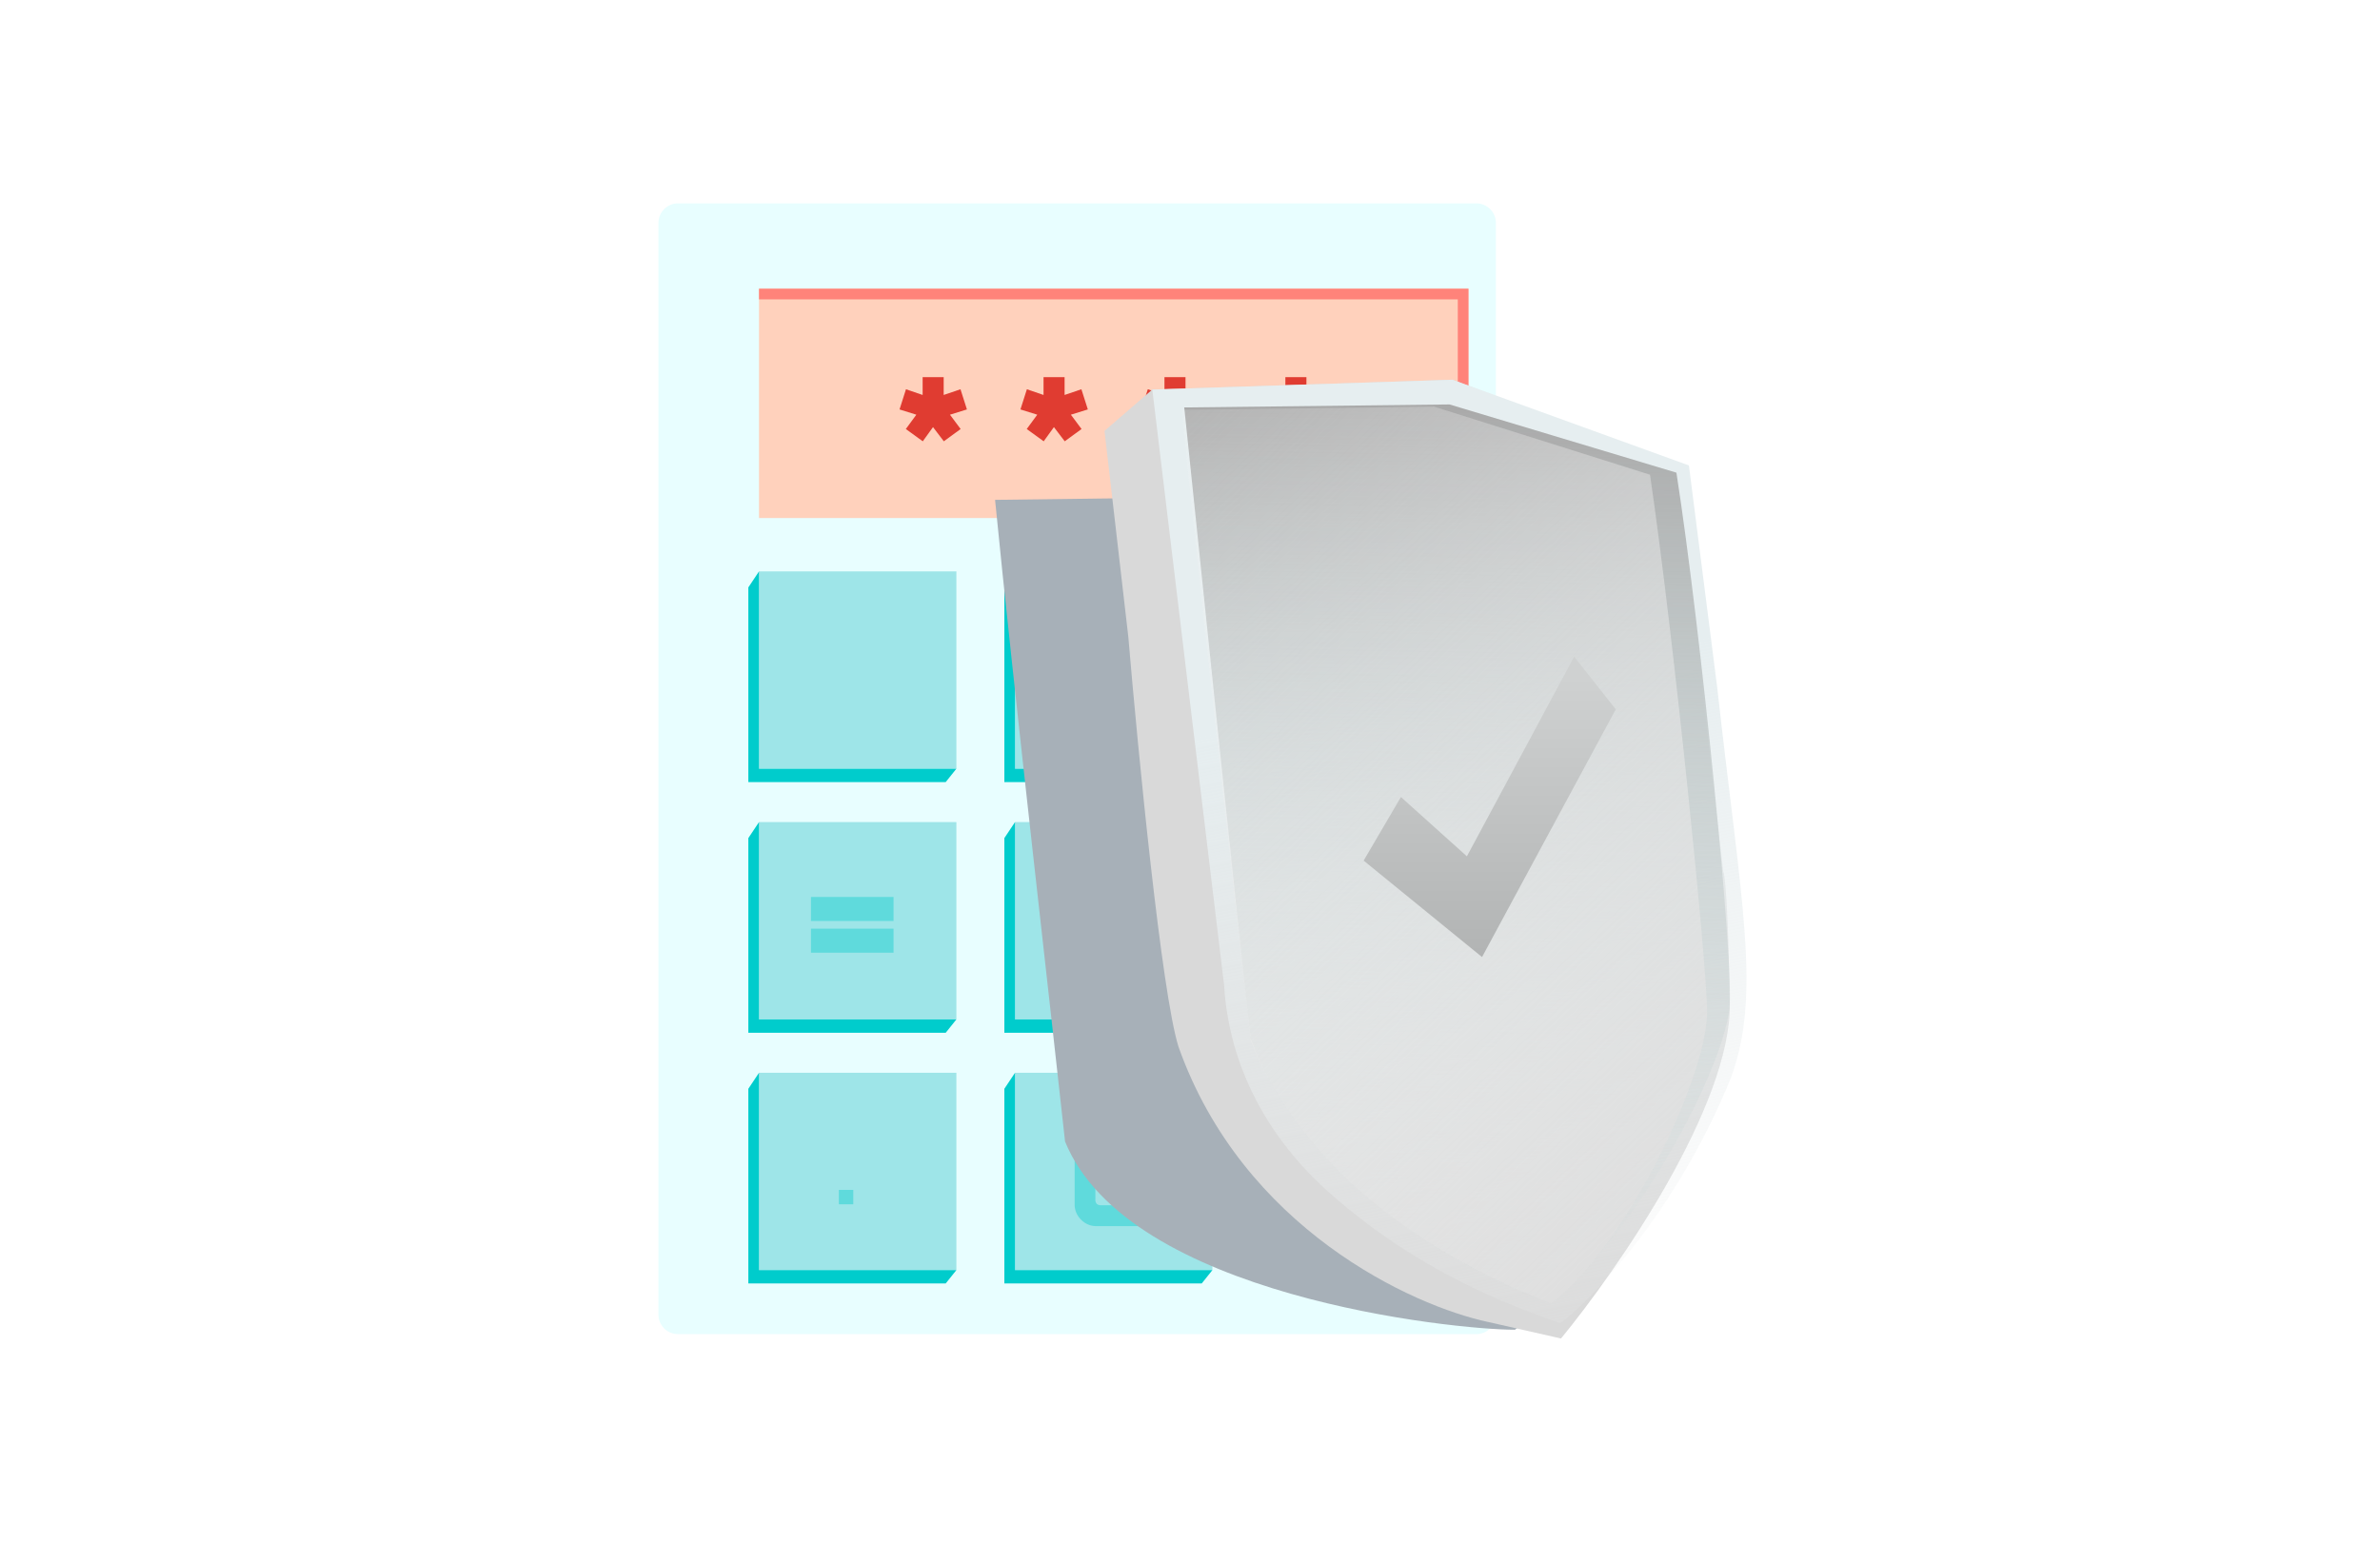 <svg xmlns="http://www.w3.org/2000/svg" width="521" height="338" fill="none" viewBox="0 0 521 338"><g filter="url(#a)"><path fill="#E8FEFF" d="M152.133 48.818a4.296 4.296 0 0 1 4.296-4.296h174.739a4.297 4.297 0 0 1 4.296 4.296V287.78a4.296 4.296 0 0 1-4.296 4.296H156.429a4.296 4.296 0 0 1-4.296-4.296z"/></g><path fill="#9EE5E8" d="M278.242 179.977h43.206v96.92h-43.206z"/><path fill="#0CC" d="M295.827 233.815v-4.812h-4.709v-4.502h4.709v-4.743h4.502v4.743h4.846v4.502h-4.846v4.812z" opacity=".4"/><path fill="#0CC" d="m275.906 182.896 2.336-2.919v96.92h43.205l-2.335 2.335h-43.206z"/><path fill="#9EE5E8" d="M166.154 125.094h43.205V168.3h-43.205z"/><path fill="#0CC" d="m163.818 128.597 2.335-3.503V168.3h43.206l-2.336 2.919h-43.205z"/><path fill="#9EE5E8" d="M166.154 179.977h43.205v43.205h-43.205z"/><path fill="#0CC" d="M177.525 201.627v-5.259h18.079v5.259zm0 6.943v-5.259h18.079v5.259z" opacity=".4"/><path fill="#0CC" d="m163.818 183.48 2.335-3.503v43.205h43.206l-2.336 2.919h-43.205z"/><path fill="#9EE5E8" d="M166.154 234.859h43.205v43.205h-43.205z"/><path fill="#0CC" d="M183.634 263.655V260.5h3.155v3.155z" opacity=".4"/><path fill="#0CC" d="m163.818 238.362 2.335-3.503v43.205h43.206l-2.336 2.92h-43.205z"/><path fill="#9EE5E8" d="M222.198 125.094h43.205V168.3h-43.205z"/><path fill="#0CC" d="M233.529 159.839v-4.812l16.258-19.866 1.374-.069v4.743l-16.257 19.901z" opacity=".4"/><path fill="#0CC" d="m219.862 128.597 2.335-3.503V168.3h43.205l-2.335 2.919h-43.205z"/><path fill="#9EE5E8" d="M222.198 179.977h43.205v43.205h-43.205z"/><path fill="#0CC" d="m241.741 209.837-3.678-2.612 2.612-3.574-4.159-1.306 1.375-4.366 4.159 1.41v-4.4h4.503v4.365l4.158-1.375 1.41 4.366-4.159 1.306 2.578 3.54-3.609 2.646-2.647-3.505z" opacity=".4"/><path fill="#0CC" d="m219.862 183.48 2.335-3.503v43.205h43.205l-2.335 2.919h-43.205z"/><path fill="#9EE5E8" d="M222.198 234.859h43.205v43.205h-43.205z"/><path fill="#0CC" d="M240.025 268.437q-1.305 0-2.406-.653a5.14 5.14 0 0 1-1.718-1.719 4.6 4.6 0 0 1-.653-2.406v-15.192q0-1.305.653-2.371a5.03 5.03 0 0 1 1.718-1.753 4.63 4.63 0 0 1 2.406-.653h19.901v4.571h-18.938q-.55 0-.894.31-.309.31-.309.893v13.198q0 .55.309.894.344.309.894.309h18.938v4.572z" opacity=".4"/><path fill="#0CC" d="m219.862 238.362 2.335-3.503v43.205h43.205l-2.335 2.92h-43.205z"/><path fill="#9EE5E8" d="M278.242 125.094h43.206V168.3h-43.206z"/><path fill="#0CC" d="M292.561 149.599v-4.502h14.058v4.502z" opacity=".4"/><path fill="#0CC" d="m275.906 128.597 2.336-3.503V168.3h43.205l-2.335 2.919h-43.206z"/><path fill="#FFD1BC" d="M166.152 63.206h155.306v50.211H166.152z"/><path fill="#E03C31" d="m202.004 96.612-3.712-2.688 2.304-3.136-3.68-1.152 1.408-4.416 3.648 1.248v-3.904h4.608v3.904l3.68-1.248 1.408 4.416-3.712 1.152 2.336 3.136-3.68 2.688-2.368-3.104zm26.468 0-3.712-2.688 2.304-3.136-3.68-1.152 1.408-4.416 3.648 1.248v-3.904h4.608v3.904l3.68-1.248 1.408 4.416-3.712 1.152 2.336 3.136-3.68 2.688-2.368-3.104zm26.469 0-3.712-2.688 2.304-3.136-3.68-1.152 1.408-4.416 3.648 1.248v-3.904h4.608v3.904l3.68-1.248 1.408 4.416-3.712 1.152 2.336 3.136-3.68 2.688-2.368-3.104zm26.469 0-3.712-2.688 2.304-3.136-3.68-1.152 1.408-4.416 3.648 1.248v-3.904h4.608v3.904l3.68-1.248 1.408 4.416-3.712 1.152 2.336 3.136-3.68 2.688-2.368-3.104z"/><path fill="#FF837A" d="M319.123 65.541v47.876h2.335V63.206H166.152v2.335z"/><path fill="#A7B0B8" d="M233.148 249.907c13.788 33.905 85.047 41.21 98.486 41.21 16.491-12.421 2.947-32.629 3.191-47.241.157-9.382-7.514-84.772-12.704-120.006l-48.074-15.156-56.219.718c3.738 38.338 13.139 120.124 15.32 140.475" style="mix-blend-mode:multiply"/><path fill="#D9D9D9" d="m252.245 85.286-10.46 9.05L247 139.457c2.115 24.995 7.272 77.93 10.982 89.712 14.096 39.737 51.143 56.742 67.904 60.277l15.832 3.59c12.478-15.198 37.34-51.163 36.956-73.432s-1.12-28.477-1.44-28.797l-10.079-87.351-3.392-2.745-45.827-17.585z"/><path fill="url(#b)" d="M267.976 215.772 252.249 85.286l65.69-2.159 51.777 18.77 6.236 48.938c5.189 46.75 9.736 66.902 2.918 85.237-11.768 28.887-29.736 47.795-37.249 53.638-11.328-3.987-31.123-11.313-50.529-28.516-18.714-16.591-22.561-35.284-23.116-45.422"/><path fill="url(#c)" d="M273.757 227.264c11.418 31.119 45.275 50.675 65.228 58.062 17.024-12.196 37.719-49.29 39.6-64.451 1.136-9.153-6.215-82.76-11.605-117.395l-49.67-14.937-58.069.659c3.893 37.685 12.245 118.056 14.516 138.062"/><path fill="url(#d)" d="M273.751 227.808c13.551 33.324 46.799 50.157 65.779 57.528 16.209-12.209 33.918-49.094 34.158-63.456.154-9.222-7.387-83.322-12.488-117.953l-47.251-14.896-55.257.705c3.674 37.682 12.914 118.068 15.059 138.072"/><path fill="url(#e)" d="m353.706 155.291-29.277 54.235-25.917-21.118 8.159-13.919 14.442 12.981 23.474-43.698z"/><defs><linearGradient id="b" x1="279.433" x2="311.155" y1="157.824" y2="320.609" gradientUnits="userSpaceOnUse"><stop stop-color="#E6EEF0"/><stop offset="1" stop-color="#EEEFEF" stop-opacity="0"/></linearGradient><linearGradient id="c" x1="320.061" x2="316.783" y1="88.589" y2="284.955" gradientUnits="userSpaceOnUse"><stop stop-color="#A9A9A9"/><stop offset="1" stop-color="#CCE0E0" stop-opacity="0"/></linearGradient><linearGradient id="d" x1="385.459" x2="196.796" y1="294.731" y2="96.051" gradientUnits="userSpaceOnUse"><stop stop-color="#DBDBDB"/><stop offset="1" stop-color="#FAFAFA" stop-opacity="0"/></linearGradient><linearGradient id="e" x1="326.357" x2="326.357" y1="148.092" y2="208.566" gradientUnits="userSpaceOnUse"><stop stop-color="#CFD1D1"/><stop offset="1" stop-color="#B2B4B4"/></linearGradient><filter id="a" width="191.331" height="247.556" x="144.133" y="44.522" color-interpolation-filters="sRGB" filterUnits="userSpaceOnUse"><feFlood flood-opacity="0" result="BackgroundImageFix"/><feColorMatrix in="SourceAlpha" result="hardAlpha" values="0 0 0 0 0 0 0 0 0 0 0 0 0 0 0 0 0 0 127 0"/><feOffset dx="-8"/><feComposite in2="hardAlpha" operator="out"/><feColorMatrix values="0 0 0 0 0 0 0 0 0 0.8 0 0 0 0 0.8 0 0 0 1 0"/><feBlend in2="BackgroundImageFix" result="effect1_dropShadow_9578_83007"/><feBlend in="SourceGraphic" in2="effect1_dropShadow_9578_83007" result="shape"/></filter></defs></svg>
